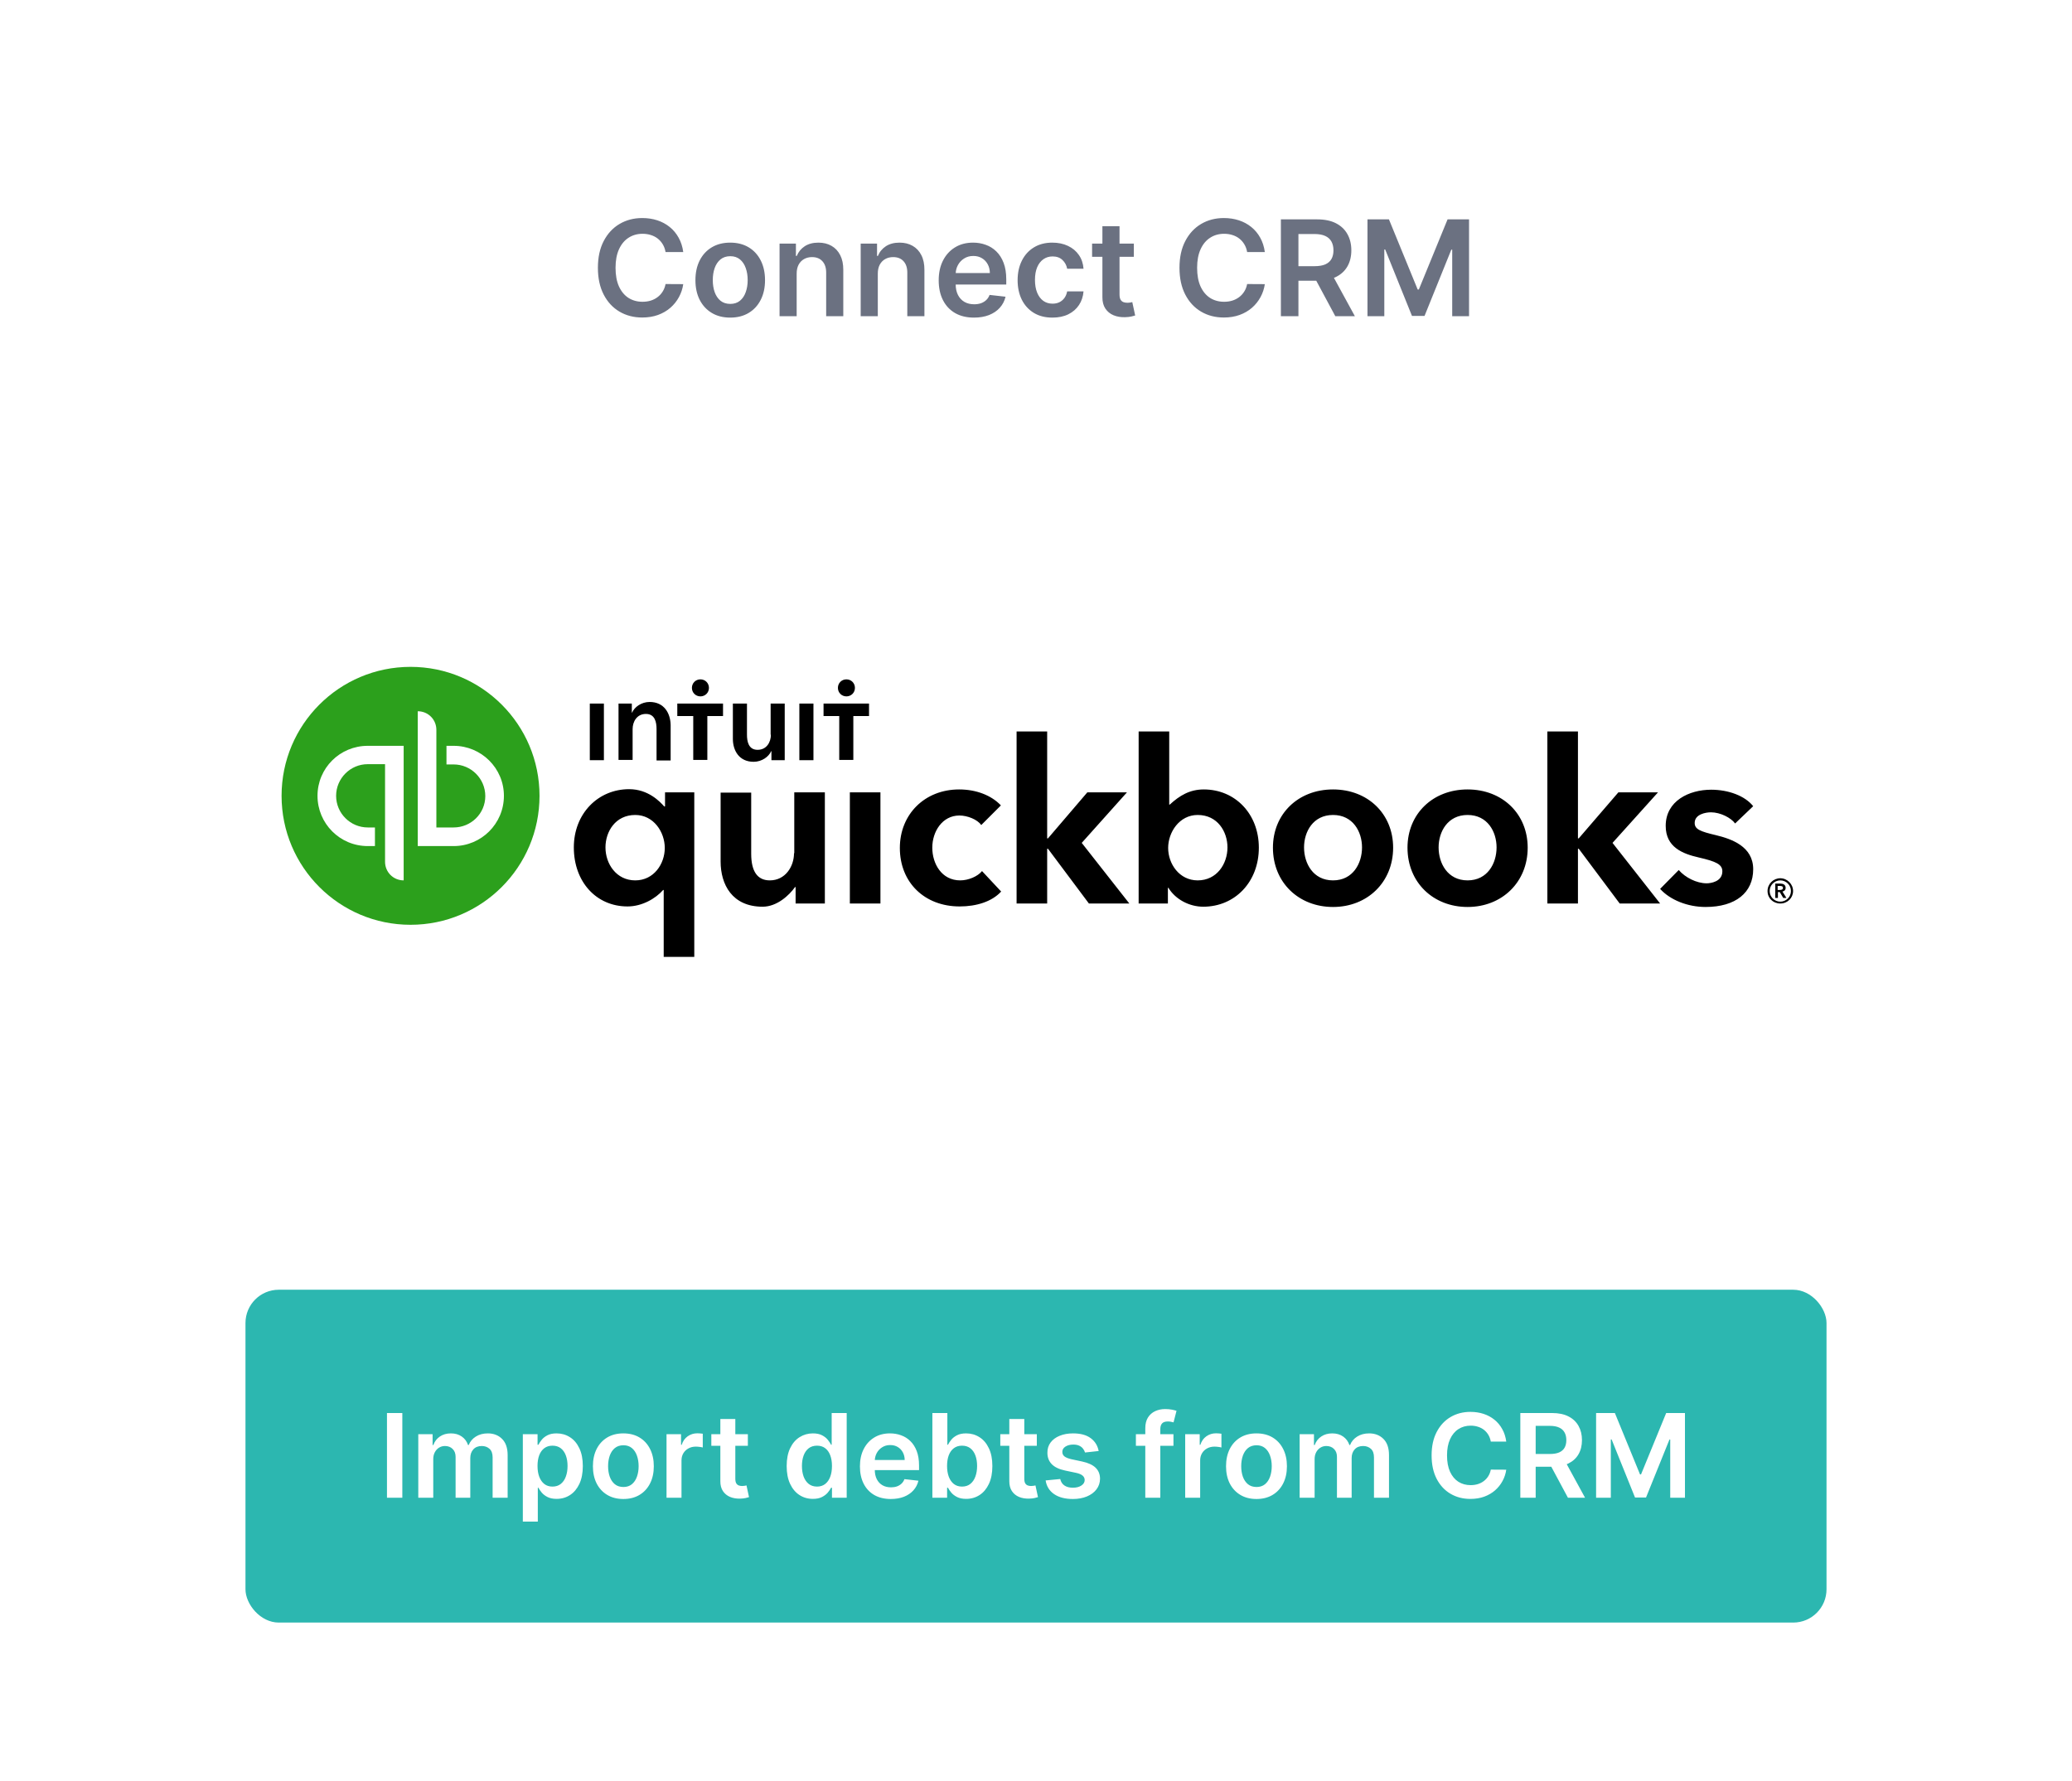 <svg width="249" height="214" viewBox="0 0 249 214" fill="none" xmlns="http://www.w3.org/2000/svg">
<rect width="249" height="214" fill="white"/>
<path d="M82.108 30.29H79.983C79.922 29.941 79.811 29.633 79.648 29.364C79.485 29.091 79.282 28.86 79.04 28.671C78.797 28.481 78.521 28.339 78.21 28.244C77.903 28.146 77.572 28.097 77.216 28.097C76.583 28.097 76.023 28.256 75.534 28.574C75.046 28.888 74.663 29.35 74.386 29.96C74.11 30.566 73.972 31.307 73.972 32.182C73.972 33.072 74.11 33.822 74.386 34.432C74.667 35.038 75.049 35.496 75.534 35.807C76.023 36.114 76.581 36.267 77.21 36.267C77.559 36.267 77.885 36.222 78.188 36.131C78.494 36.036 78.769 35.898 79.011 35.716C79.258 35.534 79.464 35.311 79.631 35.045C79.801 34.78 79.919 34.477 79.983 34.136L82.108 34.148C82.028 34.701 81.856 35.22 81.591 35.705C81.329 36.189 80.987 36.617 80.562 36.989C80.138 37.356 79.642 37.644 79.074 37.852C78.506 38.057 77.875 38.159 77.182 38.159C76.159 38.159 75.246 37.922 74.443 37.449C73.64 36.975 73.008 36.292 72.546 35.398C72.083 34.504 71.852 33.432 71.852 32.182C71.852 30.928 72.085 29.856 72.551 28.966C73.017 28.072 73.651 27.388 74.454 26.915C75.258 26.441 76.167 26.204 77.182 26.204C77.829 26.204 78.432 26.296 78.989 26.477C79.546 26.659 80.042 26.926 80.477 27.278C80.913 27.627 81.271 28.055 81.551 28.562C81.835 29.066 82.021 29.642 82.108 30.29ZM87.754 38.17C86.902 38.17 86.163 37.983 85.538 37.608C84.913 37.233 84.428 36.708 84.084 36.034C83.743 35.36 83.572 34.572 83.572 33.67C83.572 32.769 83.743 31.979 84.084 31.301C84.428 30.623 84.913 30.097 85.538 29.722C86.163 29.347 86.902 29.159 87.754 29.159C88.606 29.159 89.345 29.347 89.97 29.722C90.595 30.097 91.078 30.623 91.419 31.301C91.764 31.979 91.936 32.769 91.936 33.67C91.936 34.572 91.764 35.36 91.419 36.034C91.078 36.708 90.595 37.233 89.97 37.608C89.345 37.983 88.606 38.17 87.754 38.17ZM87.766 36.523C88.228 36.523 88.614 36.396 88.925 36.142C89.235 35.885 89.466 35.54 89.618 35.108C89.773 34.676 89.851 34.195 89.851 33.665C89.851 33.131 89.773 32.648 89.618 32.216C89.466 31.78 89.235 31.434 88.925 31.176C88.614 30.919 88.228 30.79 87.766 30.79C87.292 30.79 86.898 30.919 86.584 31.176C86.273 31.434 86.04 31.78 85.885 32.216C85.733 32.648 85.658 33.131 85.658 33.665C85.658 34.195 85.733 34.676 85.885 35.108C86.04 35.54 86.273 35.885 86.584 36.142C86.898 36.396 87.292 36.523 87.766 36.523ZM95.739 32.886V38H93.682V29.273H95.648V30.756H95.75C95.951 30.267 96.271 29.879 96.71 29.591C97.153 29.303 97.701 29.159 98.352 29.159C98.954 29.159 99.479 29.288 99.926 29.546C100.377 29.803 100.725 30.176 100.972 30.665C101.222 31.153 101.345 31.746 101.341 32.443V38H99.284V32.761C99.284 32.178 99.133 31.722 98.829 31.392C98.53 31.062 98.115 30.898 97.585 30.898C97.225 30.898 96.905 30.977 96.625 31.136C96.349 31.292 96.131 31.517 95.972 31.812C95.816 32.108 95.739 32.466 95.739 32.886ZM105.489 32.886V38H103.432V29.273H105.398V30.756H105.5C105.701 30.267 106.021 29.879 106.46 29.591C106.903 29.303 107.451 29.159 108.102 29.159C108.705 29.159 109.229 29.288 109.676 29.546C110.127 29.803 110.475 30.176 110.722 30.665C110.972 31.153 111.095 31.746 111.091 32.443V38H109.034V32.761C109.034 32.178 108.883 31.722 108.58 31.392C108.28 31.062 107.866 30.898 107.335 30.898C106.975 30.898 106.655 30.977 106.375 31.136C106.098 31.292 105.881 31.517 105.722 31.812C105.566 32.108 105.489 32.466 105.489 32.886ZM117.045 38.17C116.17 38.17 115.415 37.989 114.778 37.625C114.146 37.258 113.659 36.739 113.318 36.068C112.977 35.394 112.807 34.6 112.807 33.688C112.807 32.79 112.977 32.002 113.318 31.324C113.663 30.642 114.144 30.112 114.761 29.733C115.379 29.35 116.104 29.159 116.938 29.159C117.475 29.159 117.983 29.246 118.46 29.421C118.941 29.591 119.366 29.856 119.733 30.216C120.104 30.576 120.396 31.034 120.608 31.591C120.82 32.144 120.926 32.803 120.926 33.568V34.199H113.773V32.812H118.955C118.951 32.419 118.866 32.068 118.699 31.761C118.532 31.451 118.299 31.206 118 31.028C117.705 30.85 117.36 30.761 116.966 30.761C116.545 30.761 116.176 30.864 115.858 31.068C115.54 31.269 115.292 31.534 115.114 31.864C114.939 32.189 114.85 32.547 114.847 32.938V34.148C114.847 34.655 114.939 35.091 115.125 35.455C115.311 35.814 115.57 36.091 115.903 36.284C116.237 36.474 116.627 36.568 117.074 36.568C117.373 36.568 117.644 36.526 117.886 36.443C118.129 36.356 118.339 36.229 118.517 36.062C118.695 35.896 118.83 35.689 118.92 35.443L120.841 35.659C120.72 36.167 120.489 36.61 120.148 36.989C119.811 37.364 119.379 37.655 118.852 37.864C118.326 38.068 117.723 38.17 117.045 38.17ZM126.473 38.17C125.602 38.17 124.854 37.979 124.229 37.597C123.607 37.214 123.128 36.686 122.791 36.011C122.458 35.333 122.291 34.553 122.291 33.67C122.291 32.784 122.462 32.002 122.803 31.324C123.143 30.642 123.625 30.112 124.246 29.733C124.871 29.35 125.609 29.159 126.462 29.159C127.17 29.159 127.797 29.29 128.342 29.551C128.892 29.809 129.329 30.174 129.655 30.648C129.981 31.117 130.166 31.667 130.212 32.295H128.246C128.166 31.875 127.977 31.525 127.678 31.244C127.382 30.96 126.986 30.818 126.49 30.818C126.07 30.818 125.7 30.932 125.382 31.159C125.064 31.383 124.816 31.704 124.638 32.125C124.464 32.545 124.376 33.049 124.376 33.636C124.376 34.231 124.464 34.742 124.638 35.17C124.812 35.595 125.056 35.922 125.371 36.153C125.689 36.381 126.062 36.494 126.49 36.494C126.793 36.494 127.064 36.438 127.303 36.324C127.545 36.206 127.748 36.038 127.911 35.818C128.073 35.599 128.185 35.331 128.246 35.017H130.212C130.162 35.635 129.981 36.182 129.666 36.659C129.352 37.133 128.924 37.504 128.382 37.773C127.84 38.038 127.204 38.17 126.473 38.17ZM136.259 29.273V30.864H131.241V29.273H136.259ZM132.48 27.182H134.537V35.375C134.537 35.651 134.579 35.864 134.662 36.011C134.749 36.155 134.863 36.254 135.003 36.307C135.143 36.36 135.298 36.386 135.469 36.386C135.598 36.386 135.715 36.377 135.821 36.358C135.931 36.339 136.014 36.322 136.071 36.307L136.418 37.915C136.308 37.953 136.151 37.994 135.946 38.04C135.745 38.085 135.499 38.112 135.207 38.119C134.692 38.135 134.228 38.057 133.815 37.886C133.402 37.712 133.075 37.443 132.832 37.08C132.594 36.716 132.476 36.261 132.48 35.716V27.182ZM151.999 30.29H149.874C149.813 29.941 149.701 29.633 149.538 29.364C149.375 29.091 149.173 28.86 148.93 28.671C148.688 28.481 148.411 28.339 148.101 28.244C147.794 28.146 147.463 28.097 147.107 28.097C146.474 28.097 145.913 28.256 145.425 28.574C144.936 28.888 144.554 29.35 144.277 29.96C144 30.566 143.862 31.307 143.862 32.182C143.862 33.072 144 33.822 144.277 34.432C144.557 35.038 144.94 35.496 145.425 35.807C145.913 36.114 146.472 36.267 147.101 36.267C147.449 36.267 147.775 36.222 148.078 36.131C148.385 36.036 148.66 35.898 148.902 35.716C149.148 35.534 149.355 35.311 149.521 35.045C149.692 34.78 149.809 34.477 149.874 34.136L151.999 34.148C151.919 34.701 151.747 35.22 151.482 35.705C151.22 36.189 150.877 36.617 150.453 36.989C150.029 37.356 149.533 37.644 148.964 37.852C148.396 38.057 147.766 38.159 147.072 38.159C146.05 38.159 145.137 37.922 144.334 37.449C143.531 36.975 142.898 36.292 142.436 35.398C141.974 34.504 141.743 33.432 141.743 32.182C141.743 30.928 141.976 29.856 142.442 28.966C142.908 28.072 143.542 27.388 144.345 26.915C145.148 26.441 146.057 26.204 147.072 26.204C147.72 26.204 148.322 26.296 148.879 26.477C149.436 26.659 149.932 26.926 150.368 27.278C150.804 27.627 151.161 28.055 151.442 28.562C151.726 29.066 151.911 29.642 151.999 30.29ZM153.929 38V26.364H158.293C159.187 26.364 159.937 26.519 160.543 26.829C161.152 27.14 161.613 27.576 161.923 28.136C162.238 28.693 162.395 29.343 162.395 30.085C162.395 30.831 162.236 31.479 161.918 32.028C161.603 32.574 161.139 32.996 160.526 33.295C159.912 33.591 159.158 33.739 158.264 33.739H155.156V31.989H157.98C158.503 31.989 158.931 31.917 159.264 31.773C159.598 31.625 159.844 31.411 160.003 31.131C160.166 30.847 160.247 30.498 160.247 30.085C160.247 29.672 160.166 29.32 160.003 29.028C159.84 28.733 159.592 28.509 159.259 28.358C158.925 28.203 158.495 28.125 157.969 28.125H156.037V38H153.929ZM159.94 32.727L162.821 38H160.469L157.639 32.727H159.94ZM164.335 26.364H166.915L170.369 34.795H170.506L173.96 26.364H176.54V38H174.517V30.006H174.409L171.193 37.966H169.682L166.466 29.989H166.358V38H164.335V26.364Z" fill="#6B7181"/>
<g clip-path="url(#clip0_1595_43752)">
<path d="M214.586 106.699C214.586 106.315 214.267 106.188 213.947 106.188H213.34V107.913H213.66V107.21H213.883L214.299 107.913H214.682L214.203 107.146C214.426 107.114 214.586 106.954 214.586 106.699ZM213.628 106.954V106.475H213.915C214.075 106.475 214.267 106.507 214.267 106.699C214.267 106.923 214.075 106.954 213.883 106.954H213.628ZM213.947 105.548C213.116 105.548 212.413 106.219 212.413 107.082C212.413 107.945 213.084 108.584 213.947 108.584C214.81 108.584 215.481 107.913 215.481 107.082C215.481 106.251 214.778 105.548 213.947 105.548ZM213.947 108.361C213.244 108.361 212.669 107.785 212.669 107.082C212.669 106.379 213.244 105.804 213.947 105.804C214.65 105.804 215.225 106.379 215.225 107.082C215.225 107.785 214.65 108.361 213.947 108.361ZM115.392 105.804C113.155 105.804 112.037 103.791 112.037 101.873C112.037 99.924 113.251 98.007 115.296 98.007C116.255 98.007 117.469 98.486 117.917 99.157L120.282 96.792C119.131 95.578 117.31 94.875 115.264 94.875C111.142 94.875 108.138 97.847 108.138 101.905C108.138 106.06 111.11 108.936 115.328 108.936C117.342 108.936 119.195 108.361 120.314 107.146L118.013 104.686C117.501 105.325 116.383 105.804 115.392 105.804ZM102.098 108.584H105.805V95.226H102.13V108.584H102.098ZM95.419 102.544C95.419 104.11 94.397 105.804 92.511 105.804C91.041 105.804 90.274 104.749 90.274 102.608V95.258H86.599V103.535C86.599 106.283 87.973 108.968 91.648 108.968C93.374 108.968 94.844 107.594 95.547 106.603H95.611V108.584H99.126V95.226H95.451V102.544H95.419ZM79.92 96.92H79.824C79.313 96.345 77.907 94.843 75.606 94.843C71.867 94.843 68.959 97.783 68.959 101.841C68.959 105.964 71.643 108.936 75.414 108.936C77.14 108.936 78.77 108.009 79.696 106.954H79.76V115.135H83.435V95.226H79.92V96.92ZM76.341 105.804C74.072 105.804 72.762 103.823 72.762 101.841C72.762 99.956 73.944 97.943 76.341 97.943C78.546 97.943 79.888 99.988 79.888 101.905C79.888 103.823 78.578 105.804 76.341 105.804ZM160.196 94.875C156.009 94.875 152.973 97.815 152.973 101.873C152.973 106.06 156.073 109 160.196 109C164.318 109 167.418 106.028 167.418 101.873C167.418 97.815 164.382 94.875 160.196 94.875ZM160.196 105.804C157.799 105.804 156.712 103.759 156.712 101.841C156.712 99.956 157.799 97.943 160.196 97.943C162.592 97.943 163.679 99.956 163.679 101.841C163.679 103.759 162.592 105.804 160.196 105.804ZM206.214 100.371C204.328 99.924 203.657 99.668 203.657 98.901C203.657 97.847 204.999 97.623 205.606 97.623C206.757 97.623 208.035 98.294 208.514 98.965L210.688 96.888C209.697 95.642 207.716 94.907 205.638 94.907C202.986 94.907 200.174 96.249 200.174 99.253C200.174 101.809 202.187 102.608 204.168 103.056C206.245 103.535 206.981 103.887 206.981 104.717C206.981 105.964 205.574 106.156 205.095 106.156C203.881 106.156 202.507 105.453 201.74 104.558L199.503 106.827C200.717 108.169 202.826 109 204.967 109C208.578 109 210.688 107.274 210.688 104.462C210.688 101.714 208.067 100.819 206.214 100.371ZM199.247 95.226H194.485L189.724 100.755H189.628V87.908H185.953V108.584H189.628V102.001H189.724L194.645 108.584H199.503L193.782 101.298L199.247 95.226ZM144.665 94.875C142.971 94.875 141.757 95.61 140.574 96.696H140.51V87.908H136.835V108.584H140.35V106.699H140.414C141.245 108.073 142.907 108.968 144.601 108.968C148.404 108.968 151.28 105.996 151.28 101.873C151.28 97.815 148.436 94.875 144.665 94.875ZM143.93 105.804C141.725 105.804 140.382 103.823 140.382 101.905C140.382 100.02 141.725 97.943 143.93 97.943C146.326 97.943 147.509 99.956 147.509 101.841C147.509 103.823 146.231 105.804 143.93 105.804ZM135.429 95.226H130.668L125.938 100.755H125.842V87.908H122.167V108.584H125.842V102.001H125.938L130.859 108.584H135.717L129.996 101.298L135.429 95.226ZM176.366 94.875C172.18 94.875 169.144 97.815 169.144 101.873C169.144 106.06 172.243 109 176.366 109C180.488 109 183.588 106.028 183.588 101.873C183.588 97.815 180.552 94.875 176.366 94.875ZM176.366 105.804C173.969 105.804 172.883 103.759 172.883 101.841C172.883 99.956 173.969 97.943 176.366 97.943C178.763 97.943 179.849 99.956 179.849 101.841C179.849 103.759 178.763 105.804 176.366 105.804Z" fill="black"/>
<path d="M49.337 111.141C57.897 111.141 64.836 104.202 64.836 95.642C64.836 87.082 57.897 80.143 49.337 80.143C40.778 80.143 33.838 87.082 33.838 95.642C33.838 104.202 40.778 111.141 49.337 111.141Z" fill="#2CA01C"/>
<path d="M38.156 95.641C38.156 98.964 40.84 101.681 44.195 101.681H45.058V99.444H44.195C42.118 99.444 40.392 97.75 40.392 95.641C40.392 93.564 42.086 91.838 44.195 91.838H46.273V103.566C46.273 104.812 47.263 105.803 48.51 105.803V89.633H44.195C40.84 89.633 38.156 92.317 38.156 95.641ZM54.517 89.633H53.655V91.87H54.517C56.595 91.87 58.32 93.564 58.32 95.673C58.32 97.782 56.595 99.444 54.517 99.444H52.44V87.716C52.44 86.469 51.45 85.478 50.203 85.478V101.681H54.517C57.841 101.681 60.557 98.996 60.557 95.641C60.557 92.317 57.841 89.633 54.517 89.633Z" fill="white"/>
<path d="M84.173 83.691C84.748 83.691 85.196 83.243 85.196 82.668C85.196 82.093 84.748 81.645 84.173 81.645C83.598 81.645 83.15 82.093 83.15 82.668C83.15 83.243 83.598 83.691 84.173 83.691ZM78.069 84.362C77.079 84.362 76.248 84.969 75.96 85.64H75.928V84.554H74.33V91.328H76.024V87.621C76.024 86.727 76.535 85.8 77.622 85.8C78.708 85.8 78.9 86.791 78.9 87.621V91.392H80.594V87.11C80.562 85.736 79.827 84.362 78.069 84.362ZM70.879 91.36H72.573V84.554H70.879V91.36ZM101.717 83.691C102.293 83.691 102.74 83.243 102.74 82.668C102.74 82.093 102.293 81.645 101.717 81.645C101.142 81.645 100.695 82.093 100.695 82.668C100.695 83.243 101.142 83.691 101.717 83.691ZM98.969 84.554V86.056H100.854V91.328H102.548V86.056H104.434V84.554H98.969ZM96.061 91.36H97.755V84.554H96.061V91.36ZM81.425 86.056H83.31V91.328H85.004V86.056H86.889V84.554H81.393V86.056H81.425ZM92.642 88.293C92.642 89.187 92.13 90.114 91.044 90.114C89.957 90.114 89.766 89.123 89.766 88.293V84.554H88.072V88.804C88.072 90.178 88.807 91.552 90.564 91.552C91.555 91.552 92.386 90.945 92.674 90.274H92.706V91.36H94.303V84.554H92.61V88.293H92.642Z" fill="black"/>
</g>
<rect x="29.5" y="155" width="190" height="40" rx="4" fill="#2CB7B0"/>
<path d="M48.349 169.818V180H46.504V169.818H48.349ZM50.267 180V172.364H51.987V173.661H52.076C52.235 173.224 52.499 172.882 52.867 172.637C53.235 172.388 53.674 172.264 54.184 172.264C54.701 172.264 55.137 172.39 55.492 172.642C55.85 172.891 56.102 173.23 56.247 173.661H56.327C56.496 173.237 56.781 172.899 57.182 172.647C57.586 172.392 58.065 172.264 58.619 172.264C59.321 172.264 59.895 172.486 60.339 172.93C60.783 173.375 61.005 174.022 61.005 174.874V180H59.2V175.153C59.2 174.679 59.075 174.332 58.823 174.114C58.571 173.892 58.263 173.781 57.898 173.781C57.464 173.781 57.124 173.916 56.879 174.188C56.637 174.457 56.516 174.806 56.516 175.237V180H54.751V175.078C54.751 174.684 54.632 174.369 54.393 174.134C54.158 173.898 53.849 173.781 53.468 173.781C53.21 173.781 52.974 173.847 52.762 173.979C52.55 174.109 52.381 174.293 52.255 174.531C52.129 174.767 52.066 175.042 52.066 175.357V180H50.267ZM62.831 182.864V172.364H64.601V173.626H64.705C64.798 173.441 64.929 173.244 65.098 173.035C65.267 172.823 65.496 172.642 65.784 172.493C66.072 172.34 66.44 172.264 66.888 172.264C67.478 172.264 68.01 172.415 68.484 172.717C68.961 173.015 69.339 173.457 69.617 174.044C69.899 174.627 70.04 175.343 70.04 176.192C70.04 177.03 69.902 177.743 69.627 178.33C69.352 178.916 68.978 179.364 68.504 179.672C68.03 179.98 67.493 180.134 66.893 180.134C66.455 180.134 66.092 180.061 65.804 179.915C65.516 179.77 65.284 179.594 65.108 179.388C64.936 179.18 64.801 178.982 64.705 178.797H64.631V182.864H62.831ZM64.596 176.182C64.596 176.676 64.665 177.108 64.805 177.479C64.947 177.851 65.151 178.141 65.416 178.349C65.685 178.555 66.01 178.658 66.391 178.658C66.788 178.658 67.121 178.552 67.39 178.339C67.658 178.124 67.861 177.831 67.996 177.46C68.136 177.085 68.205 176.659 68.205 176.182C68.205 175.708 68.137 175.287 68.001 174.919C67.865 174.551 67.663 174.263 67.395 174.054C67.126 173.845 66.792 173.741 66.391 173.741C66.006 173.741 65.68 173.842 65.411 174.044C65.143 174.246 64.939 174.53 64.8 174.894C64.664 175.259 64.596 175.688 64.596 176.182ZM74.912 180.149C74.166 180.149 73.52 179.985 72.973 179.657C72.426 179.329 72.002 178.87 71.7 178.28C71.402 177.69 71.253 177 71.253 176.212C71.253 175.423 71.402 174.732 71.7 174.138C72.002 173.545 72.426 173.085 72.973 172.756C73.52 172.428 74.166 172.264 74.912 172.264C75.658 172.264 76.304 172.428 76.851 172.756C77.398 173.085 77.82 173.545 78.119 174.138C78.42 174.732 78.571 175.423 78.571 176.212C78.571 177 78.42 177.69 78.119 178.28C77.82 178.87 77.398 179.329 76.851 179.657C76.304 179.985 75.658 180.149 74.912 180.149ZM74.922 178.707C75.326 178.707 75.664 178.596 75.936 178.374C76.208 178.149 76.41 177.847 76.543 177.469C76.678 177.092 76.746 176.671 76.746 176.207C76.746 175.739 76.678 175.317 76.543 174.939C76.41 174.558 76.208 174.254 75.936 174.029C75.664 173.804 75.326 173.691 74.922 173.691C74.508 173.691 74.163 173.804 73.888 174.029C73.616 174.254 73.412 174.558 73.276 174.939C73.144 175.317 73.077 175.739 73.077 176.207C73.077 176.671 73.144 177.092 73.276 177.469C73.412 177.847 73.616 178.149 73.888 178.374C74.163 178.596 74.508 178.707 74.922 178.707ZM80.099 180V172.364H81.844V173.636H81.923C82.062 173.196 82.301 172.856 82.639 172.617C82.98 172.375 83.37 172.254 83.807 172.254C83.907 172.254 84.018 172.259 84.14 172.269C84.266 172.276 84.371 172.287 84.454 172.304V173.96C84.377 173.933 84.257 173.91 84.091 173.89C83.928 173.867 83.771 173.855 83.618 173.855C83.29 173.855 82.995 173.926 82.734 174.069C82.475 174.208 82.271 174.402 82.122 174.651C81.973 174.899 81.898 175.186 81.898 175.511V180H80.099ZM89.873 172.364V173.756H85.483V172.364H89.873ZM86.567 170.534H88.366V177.703C88.366 177.945 88.403 178.131 88.476 178.26C88.552 178.386 88.651 178.472 88.774 178.518C88.897 178.565 89.032 178.588 89.182 178.588C89.294 178.588 89.397 178.58 89.49 178.563C89.586 178.547 89.659 178.532 89.709 178.518L90.012 179.925C89.916 179.959 89.778 179.995 89.599 180.035C89.424 180.075 89.208 180.098 88.953 180.104C88.502 180.118 88.096 180.05 87.735 179.901C87.374 179.748 87.087 179.513 86.875 179.195C86.666 178.876 86.563 178.479 86.567 178.001V170.534ZM97.684 180.134C97.084 180.134 96.547 179.98 96.073 179.672C95.6 179.364 95.225 178.916 94.95 178.33C94.675 177.743 94.537 177.03 94.537 176.192C94.537 175.343 94.677 174.627 94.955 174.044C95.237 173.457 95.616 173.015 96.093 172.717C96.571 172.415 97.103 172.264 97.689 172.264C98.137 172.264 98.505 172.34 98.793 172.493C99.081 172.642 99.31 172.823 99.479 173.035C99.648 173.244 99.779 173.441 99.872 173.626H99.946V169.818H101.751V180H99.981V178.797H99.872C99.779 178.982 99.645 179.18 99.469 179.388C99.293 179.594 99.061 179.77 98.773 179.915C98.485 180.061 98.122 180.134 97.684 180.134ZM98.186 178.658C98.568 178.658 98.892 178.555 99.161 178.349C99.429 178.141 99.633 177.851 99.772 177.479C99.912 177.108 99.981 176.676 99.981 176.182C99.981 175.688 99.912 175.259 99.772 174.894C99.636 174.53 99.434 174.246 99.166 174.044C98.901 173.842 98.574 173.741 98.186 173.741C97.785 173.741 97.451 173.845 97.182 174.054C96.914 174.263 96.712 174.551 96.576 174.919C96.44 175.287 96.372 175.708 96.372 176.182C96.372 176.659 96.44 177.085 96.576 177.46C96.715 177.831 96.919 178.124 97.187 178.339C97.459 178.552 97.792 178.658 98.186 178.658ZM107.05 180.149C106.284 180.149 105.623 179.99 105.066 179.672C104.512 179.35 104.086 178.896 103.788 178.31C103.49 177.72 103.341 177.025 103.341 176.227C103.341 175.441 103.49 174.752 103.788 174.158C104.09 173.562 104.511 173.098 105.051 172.766C105.591 172.432 106.226 172.264 106.955 172.264C107.426 172.264 107.87 172.34 108.287 172.493C108.708 172.642 109.08 172.874 109.401 173.189C109.726 173.504 109.981 173.905 110.167 174.392C110.352 174.876 110.445 175.453 110.445 176.122V176.674H104.186V175.461H108.72C108.717 175.116 108.642 174.81 108.496 174.541C108.35 174.269 108.147 174.056 107.885 173.9C107.626 173.744 107.325 173.666 106.98 173.666C106.612 173.666 106.289 173.756 106.01 173.935C105.732 174.11 105.515 174.342 105.359 174.631C105.207 174.916 105.129 175.229 105.126 175.57V176.629C105.126 177.073 105.207 177.455 105.369 177.773C105.532 178.088 105.759 178.33 106.05 178.499C106.342 178.664 106.683 178.747 107.074 178.747C107.336 178.747 107.573 178.711 107.785 178.638C107.997 178.562 108.181 178.451 108.337 178.305C108.493 178.159 108.611 177.978 108.69 177.763L110.371 177.952C110.265 178.396 110.062 178.784 109.764 179.115C109.469 179.443 109.091 179.698 108.631 179.881C108.17 180.06 107.643 180.149 107.05 180.149ZM112.047 180V169.818H113.847V173.626H113.922C114.014 173.441 114.145 173.244 114.314 173.035C114.483 172.823 114.712 172.642 115 172.493C115.289 172.34 115.657 172.264 116.104 172.264C116.694 172.264 117.226 172.415 117.7 172.717C118.177 173.015 118.555 173.457 118.833 174.044C119.115 174.627 119.256 175.343 119.256 176.192C119.256 177.03 119.118 177.743 118.843 178.33C118.568 178.916 118.194 179.364 117.72 179.672C117.246 179.98 116.709 180.134 116.109 180.134C115.672 180.134 115.309 180.061 115.02 179.915C114.732 179.77 114.5 179.594 114.324 179.388C114.152 179.18 114.018 178.982 113.922 178.797H113.817V180H112.047ZM113.812 176.182C113.812 176.676 113.882 177.108 114.021 177.479C114.163 177.851 114.367 178.141 114.632 178.349C114.901 178.555 115.226 178.658 115.607 178.658C116.005 178.658 116.338 178.552 116.606 178.339C116.875 178.124 117.077 177.831 117.213 177.46C117.352 177.085 117.422 176.659 117.422 176.182C117.422 175.708 117.354 175.287 117.218 174.919C117.082 174.551 116.88 174.263 116.611 174.054C116.343 173.845 116.008 173.741 115.607 173.741C115.222 173.741 114.896 173.842 114.627 174.044C114.359 174.246 114.155 174.53 114.016 174.894C113.88 175.259 113.812 175.688 113.812 176.182ZM124.599 172.364V173.756H120.209V172.364H124.599ZM121.293 170.534H123.093V177.703C123.093 177.945 123.129 178.131 123.202 178.26C123.278 178.386 123.378 178.472 123.501 178.518C123.623 178.565 123.759 178.588 123.908 178.588C124.021 178.588 124.124 178.58 124.216 178.563C124.313 178.547 124.385 178.532 124.435 178.518L124.738 179.925C124.642 179.959 124.505 179.995 124.326 180.035C124.15 180.075 123.935 180.098 123.68 180.104C123.229 180.118 122.823 180.05 122.461 179.901C122.1 179.748 121.814 179.513 121.601 179.195C121.393 178.876 121.29 178.479 121.293 178.001V170.534ZM132.031 174.382L130.39 174.561C130.344 174.395 130.262 174.24 130.146 174.094C130.034 173.948 129.881 173.83 129.689 173.741C129.497 173.651 129.261 173.607 128.983 173.607C128.608 173.607 128.294 173.688 128.038 173.85C127.786 174.013 127.662 174.223 127.665 174.482C127.662 174.704 127.743 174.884 127.909 175.023C128.078 175.163 128.357 175.277 128.744 175.366L130.047 175.645C130.769 175.801 131.306 176.048 131.658 176.386C132.012 176.724 132.191 177.166 132.195 177.713C132.191 178.194 132.05 178.618 131.772 178.986C131.497 179.35 131.114 179.635 130.624 179.841C130.133 180.046 129.57 180.149 128.933 180.149C127.999 180.149 127.246 179.954 126.676 179.562C126.106 179.168 125.766 178.62 125.657 177.917L127.412 177.748C127.491 178.093 127.661 178.353 127.919 178.528C128.178 178.704 128.514 178.792 128.928 178.792C129.356 178.792 129.699 178.704 129.957 178.528C130.219 178.353 130.35 178.136 130.35 177.877C130.35 177.658 130.266 177.478 130.097 177.335C129.931 177.193 129.672 177.083 129.321 177.007L128.018 176.734C127.286 176.581 126.744 176.324 126.393 175.963C126.041 175.598 125.867 175.138 125.871 174.581C125.867 174.11 125.995 173.703 126.254 173.358C126.515 173.01 126.878 172.741 127.342 172.553C127.81 172.36 128.348 172.264 128.958 172.264C129.853 172.264 130.557 172.455 131.071 172.836C131.588 173.217 131.908 173.732 132.031 174.382ZM141.019 172.364V173.756H136.505V172.364H141.019ZM137.634 180V171.643C137.634 171.129 137.74 170.701 137.952 170.36C138.167 170.019 138.455 169.763 138.817 169.594C139.178 169.425 139.579 169.341 140.02 169.341C140.331 169.341 140.608 169.366 140.85 169.415C141.092 169.465 141.271 169.51 141.387 169.55L141.029 170.942C140.953 170.919 140.857 170.895 140.741 170.872C140.625 170.846 140.496 170.832 140.353 170.832C140.018 170.832 139.781 170.914 139.642 171.076C139.506 171.235 139.438 171.464 139.438 171.762V180H137.634ZM142.429 180V172.364H144.174V173.636H144.253C144.392 173.196 144.631 172.856 144.969 172.617C145.31 172.375 145.7 172.254 146.137 172.254C146.237 172.254 146.348 172.259 146.471 172.269C146.596 172.276 146.701 172.287 146.784 172.304V173.96C146.708 173.933 146.587 173.91 146.421 173.89C146.258 173.867 146.101 173.855 145.949 173.855C145.62 173.855 145.325 173.926 145.064 174.069C144.805 174.208 144.601 174.402 144.452 174.651C144.303 174.899 144.228 175.186 144.228 175.511V180H142.429ZM150.996 180.149C150.25 180.149 149.604 179.985 149.057 179.657C148.51 179.329 148.086 178.87 147.784 178.28C147.486 177.69 147.337 177 147.337 176.212C147.337 175.423 147.486 174.732 147.784 174.138C148.086 173.545 148.51 173.085 149.057 172.756C149.604 172.428 150.25 172.264 150.996 172.264C151.742 172.264 152.388 172.428 152.935 172.756C153.482 173.085 153.904 173.545 154.203 174.138C154.504 174.732 154.655 175.423 154.655 176.212C154.655 177 154.504 177.69 154.203 178.28C153.904 178.87 153.482 179.329 152.935 179.657C152.388 179.985 151.742 180.149 150.996 180.149ZM151.006 178.707C151.41 178.707 151.748 178.596 152.02 178.374C152.292 178.149 152.494 177.847 152.627 177.469C152.762 177.092 152.83 176.671 152.83 176.207C152.83 175.739 152.762 175.317 152.627 174.939C152.494 174.558 152.292 174.254 152.02 174.029C151.748 173.804 151.41 173.691 151.006 173.691C150.592 173.691 150.247 173.804 149.972 174.029C149.7 174.254 149.496 174.558 149.36 174.939C149.228 175.317 149.161 175.739 149.161 176.207C149.161 176.671 149.228 177.092 149.36 177.469C149.496 177.847 149.7 178.149 149.972 178.374C150.247 178.596 150.592 178.707 151.006 178.707ZM156.183 180V172.364H157.903V173.661H157.992C158.151 173.224 158.415 172.882 158.783 172.637C159.151 172.388 159.59 172.264 160.1 172.264C160.617 172.264 161.053 172.39 161.408 172.642C161.766 172.891 162.018 173.23 162.163 173.661H162.243C162.412 173.237 162.697 172.899 163.098 172.647C163.502 172.392 163.981 172.264 164.535 172.264C165.237 172.264 165.811 172.486 166.255 172.93C166.699 173.375 166.921 174.022 166.921 174.874V180H165.116V175.153C165.116 174.679 164.991 174.332 164.739 174.114C164.487 173.892 164.179 173.781 163.814 173.781C163.38 173.781 163.04 173.916 162.795 174.188C162.553 174.457 162.432 174.806 162.432 175.237V180H160.667V175.078C160.667 174.684 160.548 174.369 160.309 174.134C160.074 173.898 159.765 173.781 159.384 173.781C159.126 173.781 158.89 173.847 158.678 173.979C158.466 174.109 158.297 174.293 158.171 174.531C158.045 174.767 157.982 175.042 157.982 175.357V180H156.183ZM181.014 173.254H179.155C179.102 172.949 179.004 172.679 178.862 172.443C178.719 172.205 178.542 172.002 178.33 171.837C178.118 171.671 177.876 171.547 177.604 171.464C177.335 171.378 177.045 171.335 176.734 171.335C176.18 171.335 175.69 171.474 175.262 171.752C174.835 172.027 174.5 172.432 174.258 172.965C174.016 173.496 173.895 174.143 173.895 174.909C173.895 175.688 174.016 176.344 174.258 176.878C174.503 177.408 174.838 177.809 175.262 178.081C175.69 178.349 176.179 178.484 176.729 178.484C177.034 178.484 177.319 178.444 177.584 178.364C177.852 178.281 178.093 178.161 178.305 178.001C178.52 177.842 178.701 177.647 178.847 177.415C178.996 177.183 179.099 176.918 179.155 176.619L181.014 176.629C180.945 177.113 180.794 177.567 180.562 177.991C180.333 178.416 180.033 178.79 179.662 179.115C179.291 179.437 178.857 179.688 178.36 179.871C177.862 180.05 177.311 180.139 176.704 180.139C175.809 180.139 175.01 179.932 174.308 179.518C173.605 179.103 173.052 178.505 172.647 177.723C172.243 176.941 172.041 176.003 172.041 174.909C172.041 173.812 172.244 172.874 172.652 172.095C173.06 171.313 173.615 170.715 174.318 170.3C175.02 169.886 175.816 169.679 176.704 169.679C177.271 169.679 177.798 169.759 178.285 169.918C178.772 170.077 179.206 170.31 179.588 170.619C179.969 170.924 180.282 171.298 180.527 171.742C180.776 172.183 180.938 172.687 181.014 173.254ZM182.703 180V169.818H186.522C187.304 169.818 187.96 169.954 188.49 170.226C189.024 170.498 189.427 170.879 189.699 171.369C189.974 171.857 190.111 172.425 190.111 173.075C190.111 173.728 189.972 174.294 189.694 174.775C189.418 175.252 189.012 175.622 188.475 175.884C187.939 176.142 187.279 176.271 186.497 176.271H183.777V174.74H186.248C186.706 174.74 187.08 174.677 187.372 174.551C187.663 174.422 187.879 174.235 188.018 173.989C188.161 173.741 188.232 173.436 188.232 173.075C188.232 172.713 188.161 172.405 188.018 172.15C187.876 171.891 187.658 171.696 187.367 171.563C187.075 171.427 186.699 171.359 186.238 171.359H184.548V180H182.703ZM187.963 175.386L190.484 180H188.426L185.95 175.386H187.963ZM191.809 169.818H194.066L197.089 177.196H197.208L200.231 169.818H202.488V180H200.718V173.005H200.624L197.81 179.97H196.487L193.673 172.99H193.579V180H191.809V169.818Z" fill="white"/>
<defs>
<clipPath id="clip0_1595_43752">
<rect width="183" height="35" fill="white" transform="translate(33 80)"/>
</clipPath>
</defs>
</svg>
